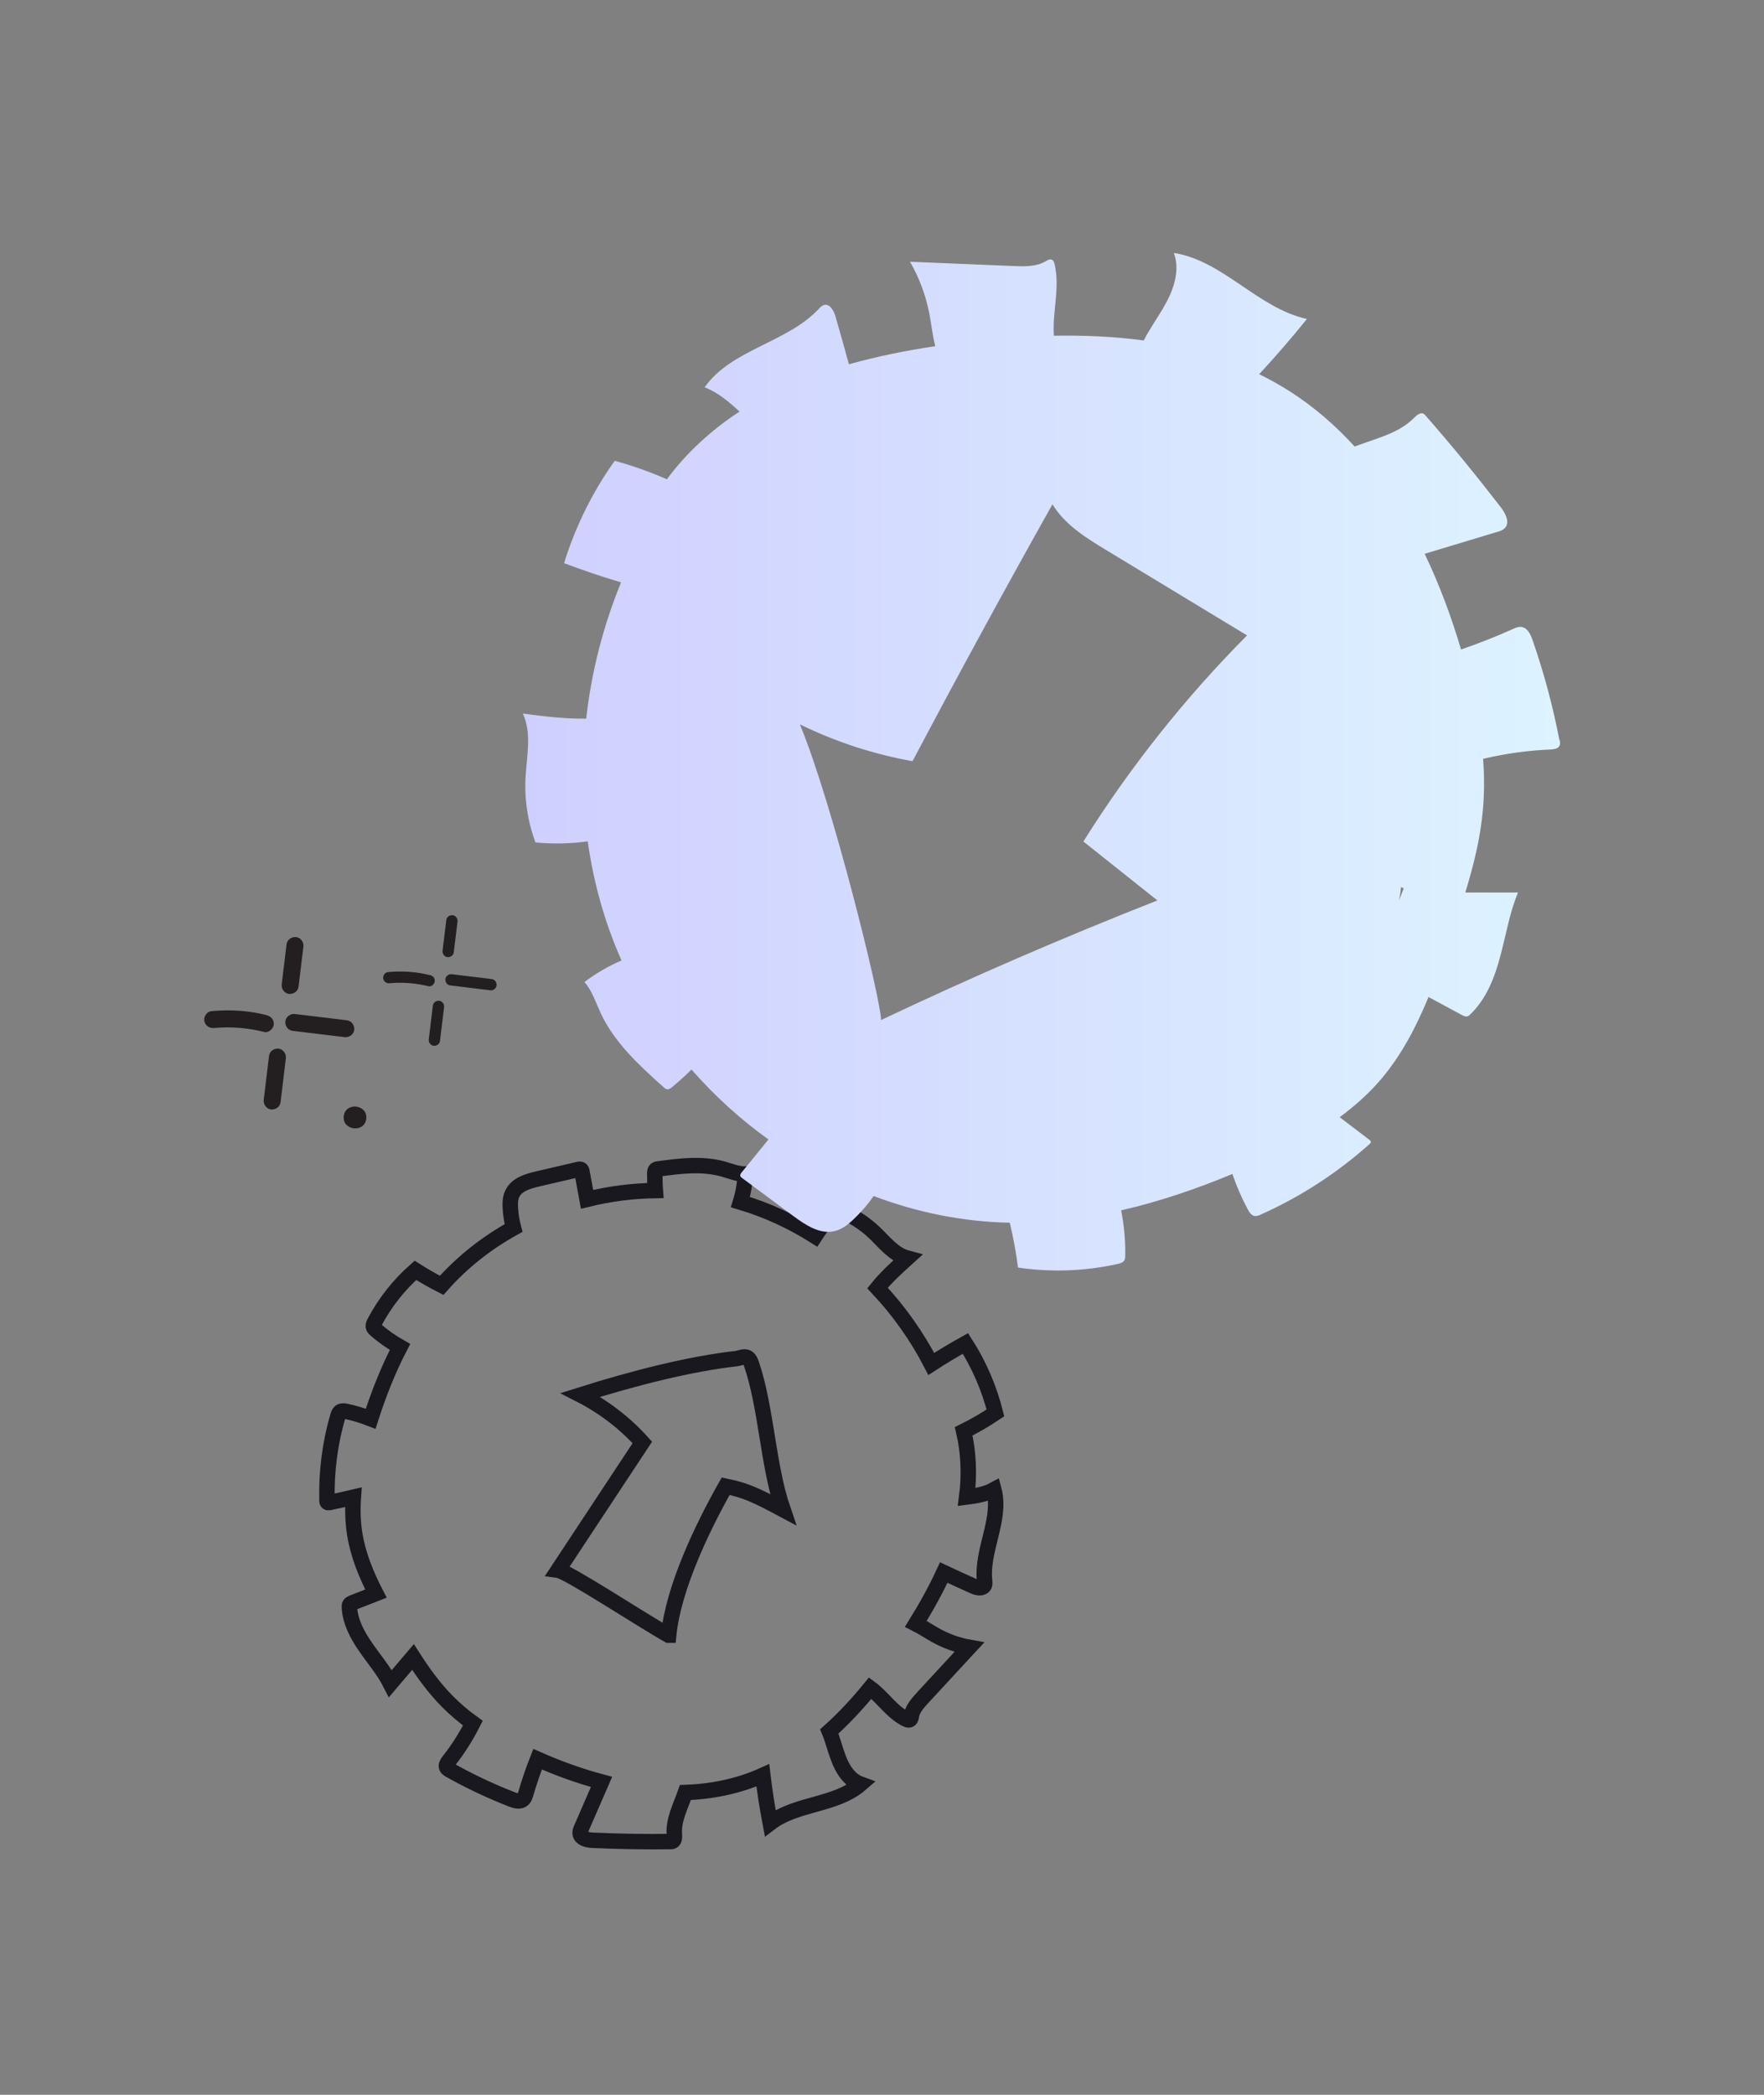 <?xml version="1.0" encoding="UTF-8"?>
<svg id="Layer_1" data-name="Layer 1" xmlns="http://www.w3.org/2000/svg" xmlns:xlink="http://www.w3.org/1999/xlink" viewBox="0 0 160 190">
  <rect x="0" y="0" width="160" height="190" fill="#808080" stroke="none"/>
  <defs>
    <style>
      .cls-1 {
        fill: url(#linear-gradient);
      }

      .cls-2 {
        fill: #231f20;
      }

      .cls-3 {
        fill: none;
        stroke: #18181e;
        stroke-linecap: round;
        stroke-width: 1.4px;
      }
    </style>
    <linearGradient id="linear-gradient" x1="47.39" y1="69.12" x2="141.48" y2="69.12" gradientUnits="userSpaceOnUse">
      <stop offset="0" stop-color="#cfcfff"/>
      <stop offset="1" stop-color="#ddf3ff"/>
    </linearGradient>
  </defs>
  <path class="cls-3" d="m53.72,166.91c2.37.11,4.74.15,7.1.12.05,0,.12,0,.16-.02.21-.08.2-.37.19-.59-.12-1.32.56-2.59,1-3.84,1.73-.06,3.44-.32,5.11-.84.65-.2,1.29-.44,1.91-.72.17,1.45.4,2.9.67,4.33,2.38-1.82,5.92-1.57,8.19-3.53-1.02-.37-1.65-1.38-2.02-2.4-.3-.78-.49-1.61-.81-2.38,1.33-1.19,2.57-2.53,3.71-3.93,1.15.84,1.94,2.16,3.26,2.82.07.04.15.07.23.07.18,0,.22-.19.24-.34.1-.66.57-1.17,1.01-1.66,1.42-1.53,2.82-3.06,4.24-4.59-1.07-.19-2.12-.57-3.08-1.11-.59-.33-1.16-.72-1.76-1.02.93-1.5,1.79-3.05,2.53-4.65.9.42,1.81.84,2.71,1.24.34.16.84.24.98-.1.04-.11.03-.24.02-.36-.32-2.79,1.55-5.58.84-8.29-.75.41-1.61.55-2.47.66.26-1.98.18-4.04-.27-5.96.99-.49,1.96-1.05,2.88-1.67-.56-2.23-1.48-4.36-2.72-6.3-1.06.59-2.09,1.2-3.1,1.86h0c-1.3-2.51-2.95-4.84-4.88-6.89.8-.98,1.76-1.86,2.7-2.71-1.24-.33-2.07-1.45-3.01-2.34-.97-.91-2.12-1.63-3.38-2.08-.75.73-1.41,1.55-1.98,2.43-2.1-1.33-4.37-2.38-6.76-3.09.25-.82.4-1.67.45-2.54-.69.01-1.35-.27-2.02-.46-1.9-.53-3.91-.28-5.87-.01-.1,0-.21.03-.26.1-.06.07-.07.18-.07.27,0,.53.01,1.06.05,1.59-2.09.03-4.17.3-6.19.8-.15-.83-.3-1.65-.46-2.48-.01-.09-.04-.2-.12-.24-.06-.02-.12,0-.17,0-1.24.29-2.49.58-3.74.87-.89.21-1.89.5-2.29,1.33-.19.39-.21.85-.18,1.28.03.62.13,1.24.29,1.84-2.44,1.35-4.66,3.09-6.52,5.2-.81-.41-1.61-.87-2.38-1.36-1.51,1.33-2.77,2.93-3.71,4.71-.07.14-.15.3-.09.45.04.09.11.15.17.21.68.6,1.44,1.13,2.23,1.58-1.08,2.08-1.94,4.27-2.66,6.51-.72-.28-1.47-.51-2.22-.67-.18-.04-.39-.07-.54.04-.12.09-.17.24-.21.38-.73,2.49-1.06,5.1-.99,7.7,0,.04,0,.08.03.12.04.05.12.04.19.03.73-.16,1.45-.31,2.17-.48-.08,1.13-.05,2.25.13,3.37.31,1.89,1.04,3.66,1.92,5.37-.71.28-1.42.55-2.13.83-.1.04-.2.08-.25.18-.04.07-.04.15-.03.22.07,1.33.73,2.55,1.49,3.64.75,1.09,1.63,2.11,2.23,3.29.68-.8,1.36-1.6,2.05-2.41.92,1.43,1.91,2.81,3.1,4.01.72.73,1.5,1.39,2.33,1.99-.62,1.22-1.35,2.38-2.2,3.45-.12.16-.26.37-.18.55.05.11.16.17.26.24,1.81,1.02,3.7,1.91,5.64,2.67.35.14.79.25,1.05-.02.12-.12.17-.29.22-.45.31-1.07.67-2.13,1.08-3.17,1.86.82,3.81,1.53,5.8,2.06-.6,1.38-1.2,2.77-1.81,4.16-.08.17-.15.34-.13.52.06.45.65.59,1.11.61Z"/>
  <path class="cls-3" d="m60.65,148.31c.42-4.28,3.05-9.76,5.17-13.51,1.86.38,2.78.83,5.2,2.12-1.36-3.95-1.51-9.26-2.86-13.21-.07-.2-.15-.41-.32-.54-.3-.23-.71.02-1.09.06-4.16.47-9.19,1.74-14.1,3.29,2.11,1.08,4.03,2.55,5.61,4.31-2.55,3.86-5.1,7.73-7.65,11.59.91.12,7.47,4.45,10.03,5.89Z"/>
  <path class="cls-1" d="m141.45,67.16c-.59-3.08-1.41-6.13-2.44-9.1-.18-.53-.49-1.16-1.05-1.2-.25-.02-.5.08-.73.19-1.54.69-3.11,1.31-4.71,1.86-.87-2.95-1.96-5.89-3.3-8.68,2.18-.66,4.37-1.32,6.56-1.98.27-.07.54-.16.73-.37.46-.51.04-1.32-.39-1.88-2.19-2.84-4.45-5.61-6.81-8.3-.05-.06-.11-.13-.18-.17-.3-.16-.63.13-.86.36-1.4,1.43-3.52,1.89-5.4,2.61-1.76-1.93-3.74-3.65-5.97-5.06-.87-.55-1.77-1.05-2.69-1.5,1.5-1.62,2.95-3.29,4.33-5.01-4.42-.96-7.6-5.29-12.07-5.99.57,1.53.02,3.25-.78,4.67-.61,1.11-1.38,2.14-1.95,3.27-2.67-.36-5.42-.48-8.15-.43-.16-2.15.58-4.34.06-6.5-.02-.12-.07-.25-.14-.32-.18-.2-.44-.07-.64.05-.86.52-1.9.49-2.9.45-3.15-.13-6.28-.26-9.43-.39.82,1.42,1.42,3.01,1.74,4.64.2,1,.3,2.04.55,3.02-2.64.39-5.26.92-7.83,1.64-.4-1.44-.8-2.9-1.22-4.34-.15-.54-.54-1.21-1.07-1.03-.17.06-.31.2-.43.33-2.89,3.1-7.94,3.67-10.37,7.13,1.21.46,2.21,1.32,3.17,2.2-2.52,1.64-4.83,3.74-6.59,6.14-1.53-.67-3.12-1.23-4.73-1.68-2.02,2.82-3.57,5.98-4.6,9.29,1.71.64,3.43,1.23,5.17,1.74h0c-1.62,3.96-2.69,8.14-3.16,12.36-1.91.03-3.86-.21-5.75-.46.83,1.76.36,3.81.25,5.76-.11,2,.19,4.04.9,5.93,1.57.15,3.17.12,4.74-.1.52,3.72,1.53,7.35,3.06,10.8-1.19.52-2.32,1.17-3.36,1.96.69.78,1.01,1.82,1.45,2.77,1.24,2.7,3.51,4.78,5.72,6.76.11.1.23.21.38.2.14,0,.27-.1.38-.18.61-.51,1.21-1.05,1.78-1.61,2.08,2.37,4.42,4.5,6.98,6.34-.81.99-1.61,1.97-2.4,2.95-.09.1-.19.24-.15.37.04.09.11.15.18.19,1.55,1.15,3.1,2.31,4.65,3.45,1.11.82,2.43,1.69,3.77,1.34.64-.17,1.18-.59,1.65-1.04.68-.64,1.3-1.35,1.84-2.13,3.94,1.49,8.12,2.34,12.35,2.42.32,1.34.57,2.7.75,4.07,3,.44,6.08.33,9.04-.33.23-.05.49-.13.61-.34.06-.13.07-.27.07-.41.03-1.38-.1-2.76-.37-4.11,3.44-.79,6.82-1.94,10.09-3.3.38,1.11.85,2.19,1.4,3.22.14.25.3.51.57.58.21.05.44-.03.65-.14,3.58-1.6,6.91-3.77,9.84-6.39.04-.04.09-.09.1-.15.02-.09-.07-.18-.16-.24-.89-.68-1.78-1.36-2.67-2.03,1.37-1.01,2.64-2.14,3.75-3.44,1.87-2.2,3.2-4.77,4.31-7.46,1.01.55,2.02,1.09,3.04,1.64.14.07.3.15.45.12.12-.02.21-.1.29-.18,1.46-1.39,2.22-3.34,2.73-5.28.52-1.93.84-3.94,1.61-5.78-1.59,0-3.18,0-4.78,0,.75-2.46,1.37-4.95,1.59-7.49.14-1.54.14-3.08.02-4.63,2.01-.48,4.06-.77,6.12-.85.3-.02.68-.06.81-.34.08-.16.05-.35.02-.53Zm-43.19,9.16c2.24,1.78,4.48,3.56,6.72,5.35-8.48,3.33-16.84,6.95-25.07,10.85.04-1.67-4.41-19.74-7.36-26.82,3.23,1.58,6.68,2.71,10.22,3.34,4.13-7.82,8.36-15.58,12.69-23.3,1.12,1.85,3.04,3.04,4.89,4.16,4.25,2.58,8.51,5.15,12.76,7.73-5.62,5.66-10.61,11.94-14.85,18.7Zm28.63,5.36c.09-.4.15-.81.19-1.22.08.04.16.08.24.11l-.43,1.11Z"/>
  <g>
    <path class="cls-2" d="m44.59,88.8l-3.62-.44c-.28-.03-.54.17-.57.45s.17.54.45.57l3.62.44c.28.03.54-.17.57-.45s-.17-.54-.45-.57Z"/>
    <path class="cls-2" d="m40.48,83.46l-.34,2.78c-.03.26.17.55.45.57s.54-.16.57-.45l.34-2.78c.03-.26-.17-.55-.45-.57-.28-.02-.54.16-.57.45Z"/>
    <path class="cls-2" d="m39.26,91.22l-.37,3.06c-.03.26.17.55.45.57.28.02.54-.16.57-.45l.37-3.06c.03-.26-.17-.55-.45-.57-.28-.02-.54.16-.57.45Z"/>
    <path class="cls-2" d="m38.98,88.44c-1.24-.31-2.52-.39-3.79-.27-.28.02-.47.32-.43.58.04.29.31.46.58.43,1.18-.11,2.37-.01,3.52.27.27.07.54-.19.57-.45.04-.3-.18-.5-.45-.57Z"/>
    <path class="cls-2" d="m31.46,92.54l-4.72-.57c-.4-.05-.82.26-.86.67-.03.42.24.81.67.86l4.72.57c.4.05.82-.26.86-.67.03-.42-.24-.81-.67-.86Z"/>
    <path class="cls-2" d="m25.99,85.66l-.44,3.63c-.05.4.26.82.67.86.42.03.81-.24.86-.67l.44-3.63c.05-.4-.26-.82-.67-.86-.42-.03-.81.24-.86.67Z"/>
    <path class="cls-2" d="m24.4,95.78l-.48,3.99c-.05.4.26.82.67.86.42.03.81-.24.86-.67l.48-3.99c.05-.4-.26-.82-.67-.86-.42-.03-.81.24-.86.67Z"/>
    <path class="cls-2" d="m24.15,92.06c-1.62-.4-3.31-.51-4.97-.35-.4.04-.72.48-.65.88.08.43.45.69.88.65,1.5-.14,3.04-.02,4.56.36.39.1.83-.29.86-.67.03-.46-.25-.75-.67-.86h0Z"/>
    <path class="cls-2" d="m31.18,101.23c-.16,1.31,1.88,1.56,2.04.25s-1.88-1.56-2.04-.25Z"/>
  </g>
</svg>